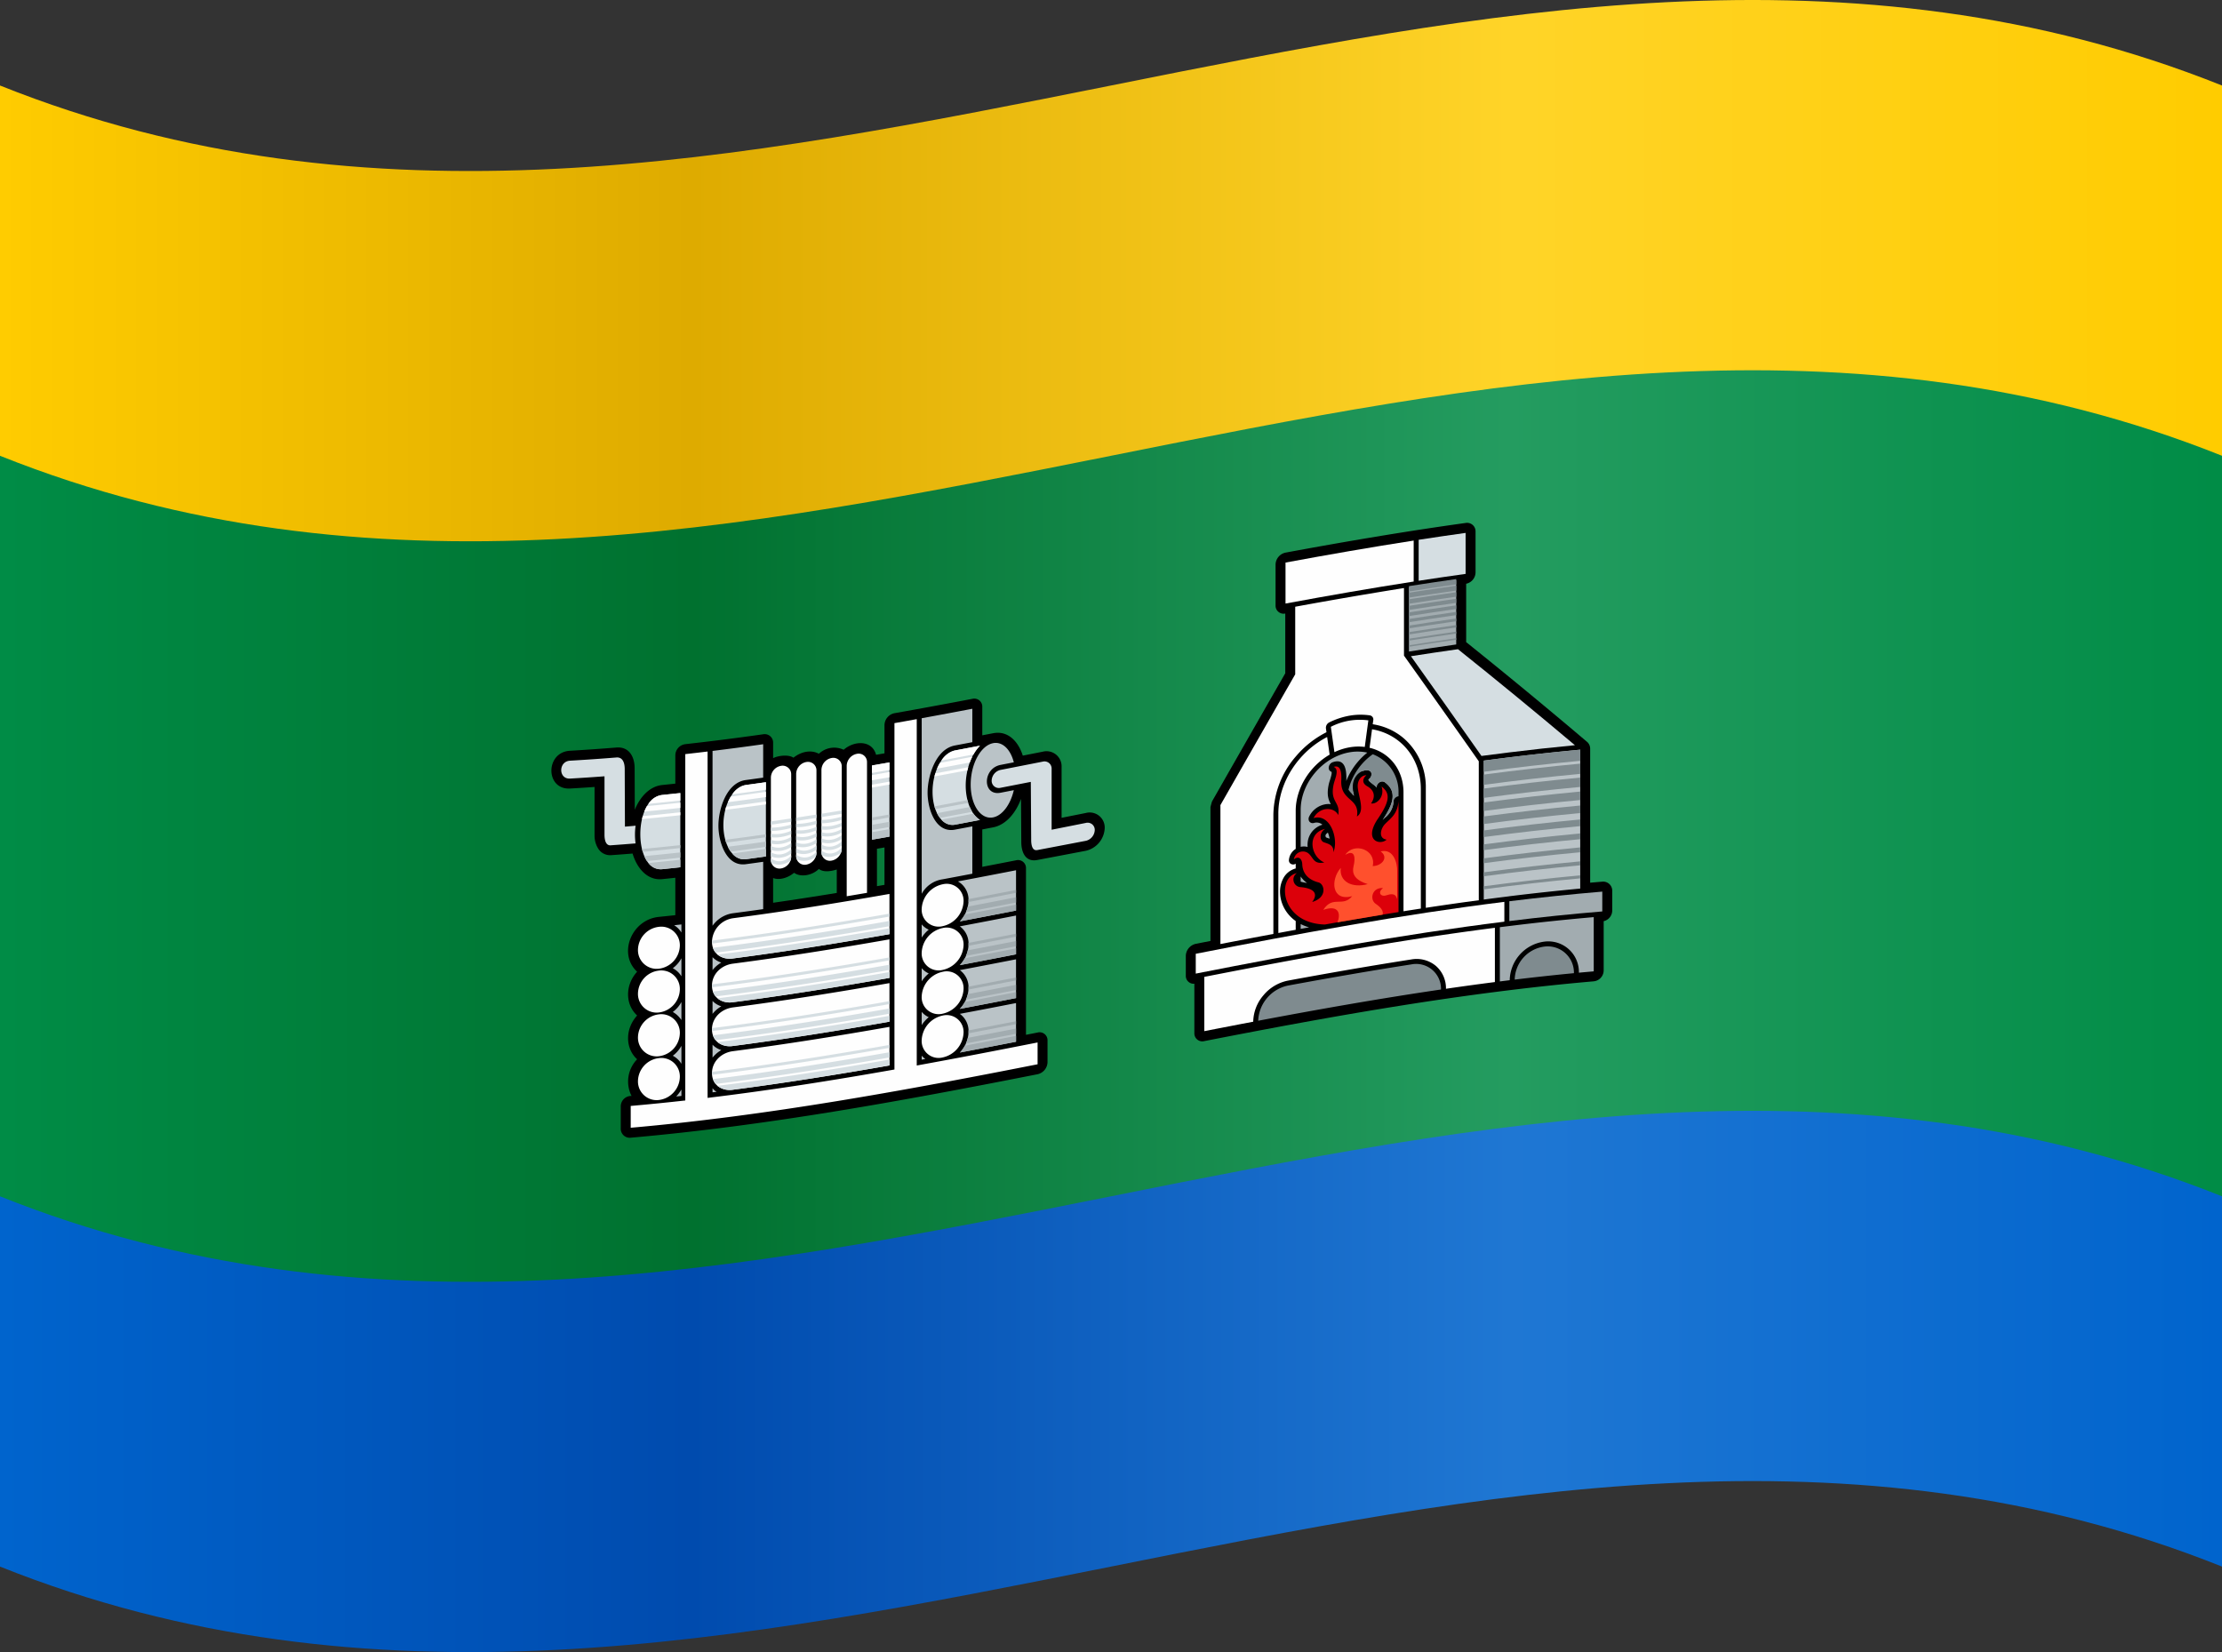 <svg xmlns="http://www.w3.org/2000/svg" xmlns:xlink="http://www.w3.org/1999/xlink" width="761.411" height="566.221" viewBox="0 0 761.411 566.221">
  <rect x="0" y="0" width="761.411" height="566.221" fill="#333333" stroke="none"/>
  <defs>
    <style>
      .a, .b, .c, .d, .e, .f, .g, .h, .i, .j {
        fill-rule: evenodd;
      }

      .a {
        fill: url(#a);
      }

      .b {
        fill: url(#b);
      }

      .c {
        fill: url(#c);
      }

      .d {
        fill: #a2acb0;
      }

      .e {
        fill: #fefefe;
      }

      .f {
        fill: #7f8b8f;
      }

      .g {
        fill: #dc000a;
      }

      .h {
        fill: #bac3c7;
      }

      .i {
        fill: #ff502d;
      }

      .j, .k {
        fill: #d5dee2;
      }
    </style>
    <linearGradient id="a" y1="156.209" x2="761.411" y2="156.209" gradientUnits="userSpaceOnUse">
      <stop offset="0" stop-color="#fc0"/>
      <stop offset="0.311" stop-color="#deab00"/>
      <stop offset="0.68" stop-color="#ffd428"/>
      <stop offset="0.999" stop-color="#fc0"/>
    </linearGradient>
    <linearGradient id="b" y1="410.012" x2="761.411" y2="410.012" gradientUnits="userSpaceOnUse">
      <stop offset="0" stop-color="#0064cd"/>
      <stop offset="0.31" stop-color="#004bae"/>
      <stop offset="0.68" stop-color="#1f77d3"/>
      <stop offset="0.999" stop-color="#0064cd"/>
    </linearGradient>
    <linearGradient id="c" y1="283.11" x2="761.411" y2="283.11" gradientUnits="userSpaceOnUse">
      <stop offset="0.001" stop-color="#008c46"/>
      <stop offset="0.311" stop-color="#00712f"/>
      <stop offset="0.679" stop-color="#249c60"/>
      <stop offset="0.999" stop-color="#008c46"/>
    </linearGradient>
  </defs>
  <g>
    <path class="a" d="M0,29.307c253.8,101.521,507.607-101.522,761.411,0v253.8C507.607,181.589,253.8,384.632,0,283.11Z"/>
    <path class="b" d="M0,283.11c253.8,101.522,507.607-101.521,761.411,0v253.8C507.607,435.392,253.8,638.435,0,536.914Z"/>
    <path class="c" d="M0,156.208c253.8,101.522,507.607-101.521,761.411,0v253.8C507.607,308.491,253.8,511.534,0,410.012Z"/>
    <path d="M409.271,354.068V337.152a2.689,2.689,0,0,1-2.93-2.8v-6.793a4.356,4.356,0,0,1,3.409-4.08q2.52-.5,5.039-.987v-45.9s.459-1.792.546-1.944q12.543-22,25.086-43.9V210.274a2.747,2.747,0,0,1-3.323-2.789V193.44a4.294,4.294,0,0,1,3.409-4.042c20.57-3.81,41.14-7.305,61.71-10.162a2.9,2.9,0,0,1,3.409,2.941v14.045a4.046,4.046,0,0,1-3.218,3.843v20.008q20.622,16.536,41.244,34.025a3.082,3.082,0,0,1,1.25,2.527v45.9q2.076-.185,4.152-.355a3.1,3.1,0,0,1,3.408,3.134V312.1a3.772,3.772,0,0,1-2.93,3.609v16.916a3.784,3.784,0,0,1-3.408,3.7c-44.482,3.857-88.963,11.78-133.445,20.488a2.723,2.723,0,0,1-3.408-2.74"/>
    <path class="d" d="M513.957,336.364q1.69-.214,3.381-.422a13.631,13.631,0,0,1,11.85-13.222,10.492,10.492,0,0,1,11.85,10.65q2.542-.238,5.086-.459V314.325q-14.46,1.254-28.919,3.047-1.625.2-3.248.4Z"/>
    <path class="e" d="M512.253,317.98v18.6q-8.382,1.075-16.764,2.3a10.142,10.142,0,0,0-3.48-7.858,10.28,10.28,0,0,0-8.37-2.2c-14.116,2.2-28.231,4.663-42.346,7.272a14.6,14.6,0,0,0-8.37,5.043,14.245,14.245,0,0,0-3.48,9.029q-8.382,1.594-16.764,3.238V334.8C445.871,328.3,479.062,322.241,512.253,317.98Z"/>
    <path class="e" d="M443.83,231.111V207.942q18.636-3.42,37.272-6.405v23.169q12.816,17.955,25.632,36.206v47.619q-9.075,1.218-18.151,2.6V270.166a22.12,22.12,0,0,0-7.664-17.22,21.285,21.285,0,0,0-10.529-4.726q.089-.651.176-1.3a1.416,1.416,0,0,0-1.166-1.742,22.108,22.108,0,0,0-6.934.1,25.661,25.661,0,0,0-6.934,2.287,2.083,2.083,0,0,0-1.178,2.058q.094.664.188,1.328a33.394,33.394,0,0,0-10.53,8.338,31.211,31.211,0,0,0-7.663,19.83v40.965q-9.076,1.7-18.151,3.466V275.93Q431.014,253.459,443.83,231.111Z"/>
    <path class="e" d="M469.3,256.284q.428-3.171.854-6.34c9.689,1.623,16.721,9.742,16.722,20.482v40.965q-2.973.456-5.944.927,0-19,0-37.993v-2.789c0-7.559-4.655-13.619-11.631-15.252m-31.25,63.481V278.8c0-10.74,7.033-21.246,16.722-26.207q.426,3.024.854,6.046C448.652,262.676,444,270.325,444,277.884v13.05a5.119,5.119,0,0,0-1.449,1.381,4.9,4.9,0,0,0-.859,2.263,1.519,1.519,0,0,0,.247,1.146,1.537,1.537,0,0,0,2.061.282v1.639a6.777,6.777,0,0,0-4.416,3.7,9.7,9.7,0,0,0-.954,4.562,11.951,11.951,0,0,0,1.147,4.765A12.783,12.783,0,0,0,444,315.666v3Q441.025,319.211,438.053,319.765Z"/>
    <path class="d" d="M463.667,271.077c-.084.386-.154.776-.21,1.167q.174.166.367.341l.145.131c-.113-.536-.224-1.085-.3-1.639m13.858,3.722v-2.718a13.179,13.179,0,0,0-2.116-7.34,11.933,11.933,0,0,0-5-4.268,19.516,19.516,0,0,0-3.709,3.886,4.705,4.705,0,0,1,.692-.24c1.294-.337,2.8-.072,2.535,1.567a2.117,2.117,0,0,1-.938,1.415c-.415.608,2.142,1.908,2.724,2.821a2.072,2.072,0,0,1,1.182-1.9,1.59,1.59,0,0,1,1.669.1c1.939,1.492,2.871,3.128,2.6,5.52-.22,1.934-1.3,4.252-3.372,7.368.262-.261.519-.5.776-.744A7.658,7.658,0,0,0,477.525,274.8Zm-22.5,10.549c-.524.436-1.049.779-.713,1.515a.282.282,0,0,0,.113.15c.393.151.8.277,1.193.423A10.5,10.5,0,0,0,455.024,285.348ZM445.7,290.23V277.572c0-9.218,7.544-18.152,16.764-19.741h0a15.609,15.609,0,0,1,6.068.111,23.9,23.9,0,0,0-6.035,7.22,22.71,22.71,0,0,0-1.177,2.528,15.9,15.9,0,0,0-.123-3.455c-.364-2.179-1.45-3.99-4.358-3.058-1.636.453-2.12,2.736-.664,3.3.561.215-.6,3.251-.783,4.033-.89,3.807-.18,5.566.619,7.093a6.5,6.5,0,0,0-1.443-.013,7.652,7.652,0,0,0-5.913,4.176c-.712,1.312.224,2.669,1.63,2.273a3.044,3.044,0,0,1,2.872.6,7.4,7.4,0,0,0-3.254,2.042,7.047,7.047,0,0,0-1.789,3.886,7.952,7.952,0,0,0-.036,1.711,4.712,4.712,0,0,0-1.62-.157l-.058,0A5.3,5.3,0,0,0,445.7,290.23Zm0,11.935v-1.771a7.832,7.832,0,0,0,2.181,2.206A12.74,12.74,0,0,1,445.7,302.165Zm0,16.189V316.7a16.009,16.009,0,0,0,2.884,1.133Q447.143,318.091,445.7,318.354Z"/>
    <path class="f" d="M462.081,270.66a21.213,21.213,0,0,1,8.331-12.159,13.776,13.776,0,0,1,8.818,13.307v1.1a1.984,1.984,0,0,0-1.7,1.811,7.664,7.664,0,0,1-2.96,5.54c-.257.241-.514.483-.776.744,2.073-3.116,3.153-5.434,3.372-7.368.27-2.392-.662-4.028-2.6-5.52a1.59,1.59,0,0,0-1.669-.1,2.072,2.072,0,0,0-1.182,1.9c-.582-.913-3.139-2.213-2.724-2.821a2.117,2.117,0,0,0,.938-1.415c.26-1.639-1.242-1.9-2.535-1.567a4.8,4.8,0,0,0-2.642,1.812c-1.664,2.212-1.247,4.6-.784,6.785l-.145-.131a10.489,10.489,0,0,1-1.743-1.925"/>
    <path class="g" d="M453.993,316.86c-15.409-.435-16.533-16.261-9.592-17.606a2.607,2.607,0,0,0,1.346,4.792c3.882.371,6.326,1.792,3.9,5.093,5.306-1.588,4.23-6.183,2.174-6.711-4.216-1.075-5.483-3.808-5.572-6.174-.077-2.05-1.339-2.984-2.879-1.712a3.13,3.13,0,0,1,4.621-2.323c2.106,1.317,1.81,4.163,5.813,3.371-4.764-1.972-6.113-10.109.291-11.5-2.1,1.26-1.891,4.023-.5,4.554,1.426.545,3.559.879,3.283,3.448,1.912-4.172-.841-13.4-6.76-11.719,2.047-3.967,7.071-3.908,8.457-1.028.807-4.746-3.026-4.321-1.526-10.732.4-1.72,2.019-4.982-.036-5.774,2.864-.968,2.668,3.212,2.6,4.74-.313,7.118,6.452,5.809,5.365,12.258,2.816-1.79.608-6.542.29-9.956-.194-2.075.9-4.177,2.988-4.189-.645.425-2.265,2.357.307,3.81,2.258,1.279,2.943,3.424,1.257,5.847,1.907.395,4.782-2.263,3.594-5.8,3.049,2.354,2.957,4.956-1.5,11.423-4.585,7.178.957,8.84,3.246,6.8-2.912-.43-2.1-3.725-.6-5.308,1.856-1.952,4.27-3.281,4.668-7.864v37.992Q466.612,314.607,453.993,316.86Z"/>
    <path class="f" d="M441.293,337.793c14.115-2.609,28.23-5.067,42.346-7.271a8.517,8.517,0,0,1,10.146,8.607c-20.88,3.07-41.759,6.753-62.638,10.709a12.835,12.835,0,0,1,10.146-12.045m87.895-3.223q-5.071.552-10.145,1.165a11.662,11.662,0,0,1,10.145-11.311,8.975,8.975,0,0,1,10.146,9.108Q534.261,334.018,529.188,334.57Z"/>
    <path class="d" d="M499,220.877V198.845q-8.1,1.15-16.194,2.424V223.3Q490.9,222.031,499,220.877Z"/>
    <path class="h" d="M541.494,256.934q-16.529,1.537-33.055,3.751V308.3q4.273-.567,8.549-1.093a1.766,1.766,0,0,1,.217-.041q12.144-1.493,24.289-2.631Z"/>
    <path class="i" d="M473.946,304.376c-3.742-.363-4.757,3.9-2.529,5.39,1.83,1.227,2.715,2.471,2.348,3.708q-7.738,1.271-15.477,2.628c1.069-2.468.869-6.225-4.842-4.271,3.3-5.119,6.6-.741,9.9-4.682-7.066,1.919-7.51-5.611-3.9-9.711-.6,4.7,3.866,7.045,9.231,5.566-4.636-1.426-5.453-3.693-4.853-6.151.662-2.7.57-5.927-2.853-3.866,2.941-4.457,10.689-1.862,9.419,3.839,3.139-.044,5.592-2.95,2.717-5.018,4.468-1.114,5.736,4.094,5.657,6.751v9.587c-.546-2.18-2.21-1.782-3.871-1.259-1.773.558-2.933-1.089-.955-2.511"/>
    <path class="e" d="M456.038,249.1a21.743,21.743,0,0,1,12.856-2.215q-.613,4.552-1.228,9.107a17.574,17.574,0,0,0-5.2.137,20.265,20.265,0,0,0-5.2,1.655Q456.651,253.44,456.038,249.1Z"/>
    <path class="f" d="M508.439,265.469q16.527-2.189,33.055-3.75v3.513q-16.529,1.537-33.055,3.751Zm0,4.785q16.527-2.188,33.055-3.751v3.205q-16.529,1.537-33.055,3.751Zm0,4.785q16.527-2.19,33.055-3.751v2.9q-16.529,1.536-33.055,3.75Zm0,4.784q16.527-2.188,33.055-3.75v2.588q-16.529,1.536-33.055,3.751Zm0,4.785q16.527-2.189,33.055-3.751v2.28q-16.529,1.537-33.055,3.751Zm0,4.785q16.527-2.19,33.055-3.751v1.971q-16.529,1.537-33.055,3.751Zm0,4.784q16.527-2.188,33.055-3.751v1.664q-16.529,1.536-33.055,3.75Zm0,4.785q16.527-2.188,33.055-3.751v1.355q-16.529,1.538-33.055,3.751Zm0,4.784q16.527-2.188,33.055-3.75v1.047q-16.529,1.536-33.055,3.75ZM482.806,221.16q8.1-1.27,16.194-2.424v.505q-8.1,1.149-16.194,2.423Zm0-2.254q8.1-1.269,16.194-2.423v.653q-8.1,1.15-16.194,2.423Zm0-2.253q8.1-1.269,16.194-2.423v.8q-8.1,1.15-16.194,2.423Zm0-2.253q8.1-1.269,16.194-2.423v.951q-8.1,1.149-16.194,2.423Zm0-2.253q8.1-1.269,16.194-2.423v1.1q-8.1,1.15-16.194,2.423Zm0-2.252q8.1-1.27,16.194-2.423v1.247q-8.1,1.15-16.194,2.423Zm0-2.254q8.1-1.269,16.194-2.423v1.4q-8.1,1.15-16.194,2.423Zm0-2.253q8.1-1.269,16.194-2.423v1.546q-8.1,1.15-16.194,2.423Zm0-2.252q8.1-1.27,16.194-2.424v1.694q-8.1,1.15-16.194,2.423Zm0-2.253q8.1-1.27,16.194-2.423V200.3q-8.1,1.15-16.194,2.423Zm25.633,59.8q16.527-2.189,33.055-3.751v3.822q-16.529,1.536-33.055,3.751Z"/>
    <path class="d" d="M549.054,312.372q-15.925,1.317-31.849,3.3v-6.793q15.924-1.957,31.849-3.3Z"/>
    <path class="e" d="M409.75,333.683c35.249-6.927,70.5-13.4,105.747-17.8v-6.793c-35.249,4.4-70.5,10.877-105.747,17.8Z"/>
    <path class="j" d="M502.217,196.689q-8.043,1.118-16.087,2.359V185q8.043-1.239,16.087-2.358Z"/>
    <path class="e" d="M440.507,206.851c14.639-2.712,29.279-5.264,43.919-7.54V185.267c-14.64,2.276-29.28,4.828-43.919,7.539Z"/>
    <path class="j" d="M499.6,222.5q20.038,16.012,40.077,32.905-11.3,1.077-22.592,2.474-4.326.533-8.65,1.106l-.023,0-.754.1q-12.088-17.237-24.175-34.185Q491.545,223.639,499.6,222.5Z"/>
    <path d="M264.923,309.4q10.907-1.576,21.813-3.366V298c-1.756.554-4.488,1.1-6.134-.192-2.459,2.4-6.414,2.863-8.49,1.315-2.243,1.865-5.163,2.6-7.189,1.8Zm38.163-6.137V290.445l-2.577.449v12.819Q301.8,303.491,303.086,303.264Zm-71.673,10.389v-12.82q-2.223.24-4.447.467c-5.43.553-8.846-4.175-10.2-8.767q-3.621.293-7.242.548a4.8,4.8,0,0,1-4.552-2.267,8.382,8.382,0,0,1-1.236-4.482V269.714q-4.2.294-8.393.538c-8.524.453-8.525-12.5,0-12.95q7.936-.459,15.872-1.105c4.354-.355,6.24,3.156,6.254,7.049q.028,7.143.055,14.286c1.644-4.078,4.859-8.024,9.444-8.492q2.223-.227,4.447-.466V258.83a3.907,3.907,0,0,1,3.409-3.783q13.347-1.493,26.693-3.391a2.888,2.888,0,0,1,3.408,2.922v5.261c2.053-1.013,5.518-1.219,6.956-.152,3.069-2.4,6.36-2.643,8.723-1.35a7.637,7.637,0,0,1,8.491-1.375c3.794-3.3,9.8-3.239,11.11,1.725q1.442-.249,2.883-.5v-9.743a4.245,4.245,0,0,1,3.409-4.009q13.347-2.365,26.693-4.923a2.737,2.737,0,0,1,3.408,2.757v9.743q1.85-.354,3.7-.712c5.4-1.044,8.806,3.259,10.177,7.672q3.412-.669,6.826-1.344a5.169,5.169,0,0,1,6.474,5.191v17.469q4.151-.825,8.3-1.654a5.152,5.152,0,0,1,6.475,5.181,8.321,8.321,0,0,1-6.475,7.768q-8.328,1.591-16.656,3.165c-4.031.763-5.43-2.642-5.452-6.094q-.05-7.426-.1-14.851c-1.612,4.364-4.862,8.847-9.571,9.757l-3.7.712v12.819q5.784-1.11,11.569-2.243a2.725,2.725,0,0,1,3.409,2.741v57.069l3.971-.782a2.718,2.718,0,0,1,3.409,2.734v7.477a4.359,4.359,0,0,1-3.409,4.083c-46.474,9.173-92.949,17.671-139.424,21.754a3.077,3.077,0,0,1-3.408-3.117v-7.477a3.6,3.6,0,0,1,3.7-3.725,10.955,10.955,0,0,1,1.894-12.551v-.028c-4.118-3.752-4.1-10.481.007-14.964.012-.038-.183-.207-.219-.248-3.905-3.8-3.821-10.366.212-14.757.025-.027-.18-.206-.212-.241-6.285-6.133-1.649-17.651,7.7-18.575Q228.6,313.956,231.413,313.653Z"/>
    <path class="e" d="M323.008,333.066a5.788,5.788,0,0,1,7.178,5.829,9.059,9.059,0,0,1-7.178,8.525,5.8,5.8,0,0,1-7.177-5.853,9.033,9.033,0,0,1,7.177-8.5m0-.644a9.059,9.059,0,0,0,7.178-8.525,5.787,5.787,0,0,0-7.178-5.829,9.031,9.031,0,0,0-7.177,8.5A5.8,5.8,0,0,0,323.008,332.422Zm0-29.353a5.788,5.788,0,0,1,7.178,5.829,9.059,9.059,0,0,1-7.178,8.525,5.8,5.8,0,0,1-7.177-5.853A9.034,9.034,0,0,1,323.008,303.069ZM225.788,347a8.156,8.156,0,0,0,7.178-7.932,6.352,6.352,0,0,0-7.178-6.423,8.09,8.09,0,0,0-7.177,7.867A6.4,6.4,0,0,0,225.788,347Zm0,.644a6.35,6.35,0,0,1,7.178,6.422A8.155,8.155,0,0,1,225.788,362a6.4,6.4,0,0,1-7.177-6.488A8.088,8.088,0,0,1,225.788,347.645Zm0,29.352a8.155,8.155,0,0,0,7.178-7.931,6.351,6.351,0,0,0-7.178-6.423,8.09,8.09,0,0,0-7.177,7.866A6.4,6.4,0,0,0,225.788,377Zm25.34-3.507c17.888-2.335,35.775-5.184,53.663-8.334V351.937c-17.888,3.151-35.775,6-53.663,8.335-3.951.516-7.154,3.55-7.154,7.514S247.177,374.006,251.128,373.49Zm0-28.217c17.888-2.334,35.775-5.183,53.663-8.334v13.218c-17.888,3.151-35.775,6-53.663,8.334-3.951.516-7.154-1.74-7.154-5.7S247.177,345.789,251.128,345.273Zm0-30.565c17.888-2.334,35.775-5.183,53.663-8.334V320.16c-17.888,3.151-35.775,6-53.663,8.334-3.951.516-7.154-1.74-7.154-5.7A8.389,8.389,0,0,1,251.128,314.708Zm0,28.785c17.888-2.335,35.775-5.184,53.663-8.334V321.941c-17.888,3.15-35.775,6-53.663,8.334-3.951.516-7.154,3.55-7.154,7.514S247.177,344.009,251.128,343.493Zm-25.34-25.845a6.35,6.35,0,0,1,7.178,6.422A8.156,8.156,0,0,1,225.788,332a6.4,6.4,0,0,1-7.177-6.488A8.088,8.088,0,0,1,225.788,317.648ZM306.5,247.841q3.82-.677,7.641-1.371V365.179c13.8-2.508,27.606-5.173,41.409-7.9v7.477c-46.474,9.173-92.949,17.672-139.424,21.755v-7.477q9.351-.822,18.7-1.873V258.455q3.82-.427,7.641-.89v118.71c21.344-2.58,42.688-5.943,64.032-9.725ZM276.3,261.162h0a4.221,4.221,0,0,0-3.478,4.011v28.215a2.916,2.916,0,0,0,3.478,2.944h0a4.232,4.232,0,0,0,3.477-4.021V264.1A2.909,2.909,0,0,0,276.3,261.162Zm8.66-1.373h0a2.888,2.888,0,0,1,3.478,2.91v28.214a4.27,4.27,0,0,1-3.478,4.046h0a2.893,2.893,0,0,1-3.478-2.919V263.826A4.261,4.261,0,0,1,284.962,259.789Zm8.66-1.432h0a4.3,4.3,0,0,0-3.478,4.06v44.755q3.479-.578,6.956-1.173V261.245A2.866,2.866,0,0,0,293.622,258.357Zm-25.981,4.113h0a2.935,2.935,0,0,1,3.478,2.961v28.214a4.191,4.191,0,0,1-3.478,4h0a2.942,2.942,0,0,1-3.478-2.972V266.454A4.179,4.179,0,0,1,267.641,262.47Zm55.367,99.949a9.061,9.061,0,0,0,7.178-8.526,5.788,5.788,0,0,0-7.178-5.829,9.033,9.033,0,0,0-7.177,8.5A5.8,5.8,0,0,0,323.008,362.419Zm35.558-76.171q6.857-1.357,13.711-2.728a.546.546,0,0,1,.685.548h0a.881.881,0,0,1-.685.822q-6.855,1.369-13.711,2.728a.548.548,0,0,1-.685-.55h0A.881.881,0,0,1,358.566,286.248ZM345.09,264.881q6.291-1.225,12.583-2.471a.548.548,0,0,1,.685.55h0a.88.88,0,0,1-.685.821q-6.293,1.243-12.583,2.471a.55.55,0,0,1-.686-.552h0A.874.874,0,0,1,345.09,264.881ZM195.462,262.27q8.015-.465,16.028-1.12a.623.623,0,0,1,.685.628h0a.76.76,0,0,1-.685.742q-8.013.652-16.028,1.12a.642.642,0,0,1-.685-.646h0A.737.737,0,0,1,195.462,262.27Z"/>
    <path class="h" d="M315.84,321.323v-4.511a6.817,6.817,0,0,0,2.409,1.814,11.74,11.74,0,0,0-2.409,2.7m0,15v-4.51a6.829,6.829,0,0,0,2.409,1.814A11.717,11.717,0,0,0,315.84,336.321Zm0,15V346.8a6.877,6.877,0,0,0,2.411,1.818A11.742,11.742,0,0,0,315.84,351.32Zm1.226,11.62-1.226.224v-1.356A6.75,6.75,0,0,0,317.066,362.94Zm-71.512,11.251-1.387.172v-1.432A4.052,4.052,0,0,0,245.554,374.191Zm-1.387-11.709v-4.438a7.072,7.072,0,0,0,3,1.846A10.144,10.144,0,0,0,244.167,362.482Zm0-15v-4.438a7.092,7.092,0,0,0,3,1.846A10.144,10.144,0,0,0,244.167,347.484Zm0-15v-4.438a7.072,7.072,0,0,0,3,1.846A10.144,10.144,0,0,0,244.167,332.485Zm0-75.127q8.674-1.065,17.348-2.293v11.448q-2.98.42-5.961.823c-6.719.9-9.375,10.178-9.375,15.647s2.656,14.107,9.375,13.2q2.98-.4,5.961-.824v16.222q-5.193.733-10.387,1.412a10.237,10.237,0,0,0-6.267,3.406,10.723,10.723,0,0,0-.694.868ZM233.5,334.6a7.634,7.634,0,0,0-2.949-2.765,10.468,10.468,0,0,0,2.949-3.413Zm0,15.006a8.477,8.477,0,0,0-2.949-2.773,10.454,10.454,0,0,0,2.949-3.412Zm0,14.99a7.656,7.656,0,0,0-2.949-2.765,10.43,10.43,0,0,0,2.949-3.4ZM231.73,375.8a14.925,14.925,0,0,0,1.767-2.387v2.194Zm-.71-58.7,2.477-.27V319.6A7.634,7.634,0,0,0,231.02,317.1Zm84.82-70.944q8.673-1.584,17.348-3.241v11.447q-2.98.569-5.961,1.13c-6.719,1.262-9.375,10.7-9.375,16.169s2.656,13.944,9.375,12.682q2.981-.561,5.961-1.129v16.228q-5.091.971-10.18,1.918a9.729,9.729,0,0,0-7.168,4.961Zm32.325,95.912V328.778q-9.636,1.884-19.272,3.71a4.79,4.79,0,0,1,.491.383,7.289,7.289,0,0,1,2.506,5.7,10.677,10.677,0,0,1-2.6,6.774c-.125.148-.254.294-.386.436Q338.535,343.962,348.165,342.072Zm0-15V313.778q-9.636,1.885-19.272,3.711c.136.094.267.194.4.3a7.279,7.279,0,0,1,2.6,5.787,10.647,10.647,0,0,1-2.506,6.651c-.152.194-.312.376-.48.557Q338.534,328.962,348.165,327.073Zm0-15V298.255q-9.962,1.948-19.925,3.833a6.89,6.89,0,0,1,1.049.7,7.276,7.276,0,0,1,2.6,5.786,10.68,10.68,0,0,1-2.6,6.771l0,0c-.125.148-.253.292-.384.434Q338.535,313.963,348.165,312.074Zm0,31.7v13.26q-9.612,1.88-19.224,3.7.179-.194.348-.395l.1-.122a10.642,10.642,0,0,0,2.506-6.651,7.278,7.278,0,0,0-2.6-5.787c-.128-.1-.26-.2-.394-.3Q338.53,345.666,348.165,343.777Zm-7.871-89.071c3.22-.622,5.975,2.129,7.113,6.569q-2.263.442-4.527.881c-6.268,1.212-6.278,10.756,0,9.542q2.264-.44,4.527-.882c-1.138,4.885-3.893,8.711-7.113,9.333-4.236.819-7.67-4.224-7.67-11.249S336.058,255.525,340.294,254.706Z"/>
    <path class="k" d="M195.341,266.843c-4.033.224-4.033-5.908,0-6.133q7.936-.458,15.872-1.1c2.17-.177,2.851,1.808,2.859,3.937l.075,19.763q1.827-.156,3.653-.32a22.543,22.543,0,0,0-.009,6.068q-4.282.353-8.564.655c-1.685.118-2.084-1.939-2.084-3.625V266.057Q201.242,266.5,195.341,266.843ZM327.227,257.2c-4.237.8-7.671,7.125-7.671,14.151s3.434,12.089,7.671,11.292q4.292-.808,8.583-1.631c-3.531-2.234-4.89-7.421-4.89-11.788s1.359-10.069,4.889-13.654Q331.519,256.392,327.227,257.2Zm-28.422,30.58q2.993-.516,5.986-1.043V261.3q-2.993.526-5.986,1.043Zm-43.251-18.739c-4.236.573-7.671,6.7-7.671,13.727s3.435,12.289,7.671,11.715q3.452-.466,6.9-.957V268.083Q259.006,268.575,255.554,269.041Zm-28.588,3.408c-10.067.984-10.067,26.426,0,25.443q3.075-.315,6.152-.653V271.8Q230.042,272.135,226.966,272.449Zm115.914-2.456a2.456,2.456,0,0,1-3.067-2.472,3.9,3.9,0,0,1,3.067-3.66q7.207-1.4,14.416-2.827a2.446,2.446,0,0,1,3.066,2.46v20.877q5.854-1.161,11.709-2.331a2.442,2.442,0,0,1,3.067,2.454,3.934,3.934,0,0,1-3.067,3.679q-8.315,1.594-16.629,3.173c-1.683.318-2.073-1.69-2.084-3.375l-.132-20Q348.053,268.989,342.88,269.993Z"/>
    <path class="d" d="M328.905,315.782c.131-.142.259-.286.384-.434l0,0a11.7,11.7,0,0,0,1.32-1.932q8.779-1.665,17.559-3.386v2.047Q338.535,313.958,328.905,315.782Zm19.26-6.47q-8.584,1.678-17.169,3.311a10.426,10.426,0,0,0,.646-1.915q8.262-1.569,16.523-3.189ZM328.9,330.781q.2-.212.385-.435l.1-.122a11.753,11.753,0,0,0,1.222-1.813q8.779-1.665,17.559-3.386v2.048Q338.535,328.957,328.9,330.781Zm19.261-6.471q-8.584,1.678-17.169,3.312a10.461,10.461,0,0,0,.646-1.916q8.262-1.569,16.523-3.189Zm0-3.3q-8.147,1.594-16.294,3.146c.012-.195.019-.39.019-.585,0-.141,0-.281-.01-.42q8.144-1.548,16.285-3.144ZM328.9,345.781q.2-.215.386-.436a11.744,11.744,0,0,0,1.322-1.936q8.776-1.665,17.554-3.385v2.048Q338.535,343.956,328.9,345.781Zm19.262-6.473q-8.582,1.679-17.165,3.311a10.5,10.5,0,0,0,.644-1.915q8.26-1.571,16.521-3.189Zm0-3.3q-8.147,1.593-16.293,3.145c.011-.195.018-.39.018-.585,0-.141,0-.281-.01-.42q8.144-1.548,16.285-3.144Zm-19.224,24.727q.179-.194.348-.395l.1-.122a11.816,11.816,0,0,0,1.222-1.812q8.779-1.665,17.559-3.386v2.014Q338.553,358.917,328.941,360.738Zm19.224-6.431q-8.584,1.678-17.169,3.312a10.451,10.451,0,0,0,.646-1.915q8.262-1.571,16.523-3.19Zm0-3.3q-8.147,1.594-16.294,3.146.02-.291.019-.585c0-.141,0-.281-.01-.419q8.144-1.55,16.285-3.144Zm0-44.995q-8.147,1.594-16.294,3.146.02-.293.019-.586c0-.14,0-.281-.01-.419q8.144-1.548,16.285-3.144Z"/>
    <path class="j" d="M245.86,372.148a6.688,6.688,0,0,0,5.268,1.342c17.888-2.335,35.775-5.184,53.663-8.334v-2.015C285.147,366.6,265.5,369.7,245.86,372.148Zm-.629-.638c19.853-2.462,39.706-5.587,59.56-9.084v-1.793c-20.159,3.551-40.318,6.719-60.477,9.2A5.47,5.47,0,0,0,245.231,371.51ZM244,353.366q-.024-.282-.024-.578c0-.142.005-.284.013-.423,20.268-2.485,40.536-5.668,60.8-9.238v1C284.526,347.7,264.262,350.881,244,353.366Zm1.233,3.146a5.264,5.264,0,0,1-.934-1.678c20.165-2.479,40.329-5.648,60.494-9.2v1.792C284.937,350.924,265.084,354.05,245.231,356.512Zm5.9,1.979a6.683,6.683,0,0,1-5.268-1.342c19.644-2.45,39.287-5.546,58.931-9.006v2.014C286.9,353.308,269.016,356.157,251.128,358.491ZM244,323.37q-.024-.284-.024-.58c0-.141,0-.282.012-.422,20.268-2.485,40.537-5.668,60.805-9.238v1C284.526,317.7,264.262,320.884,244,323.37Zm1.233,3.145a5.269,5.269,0,0,1-.934-1.677c20.165-2.48,40.329-5.648,60.494-9.2v1.792C284.937,320.927,265.084,324.053,245.231,326.515Zm5.9,1.979a6.683,6.683,0,0,1-5.268-1.342c19.644-2.45,39.287-5.546,58.931-9.006v2.014C286.9,323.311,269.016,326.16,251.128,328.494Zm-5.268,13.657a6.684,6.684,0,0,0,5.268,1.342c17.888-2.335,35.775-5.184,53.663-8.334v-2.015C285.147,336.6,265.5,339.7,245.86,342.151Zm-1.563-2.315a5.294,5.294,0,0,0,.934,1.678c19.853-2.463,39.707-5.588,59.56-9.085v-1.793C284.626,334.188,264.462,337.357,244.3,339.836Zm-.31-2.47c-.009.14-.013.281-.013.423,0,.2.009.39.024.579,20.264-2.485,40.528-5.667,60.793-9.237v-1C284.523,331.7,264.255,334.881,243.987,337.366Zm60.8,21.762c-20.265,3.57-40.529,6.752-60.794,9.237q-.023-.285-.023-.579c0-.141.005-.282.013-.423,20.268-2.485,40.536-5.668,60.8-9.238Z"/>
    <path class="h" d="M222.186,295.783a5.262,5.262,0,0,0,4.78,2.109q3.075-.315,6.152-.653v-2.581Q227.652,295.258,222.186,295.783Zm-1.4-2.375a10.806,10.806,0,0,0,.909,1.706q5.711-.545,11.423-1.173v-1.792Q226.952,292.827,220.786,293.408Zm84.005-9.969v-1.792q-2.993.526-5.986,1.043v1.792Q301.8,283.966,304.791,283.439Zm0,3.3v-2.582q-2.993.528-5.986,1.043v2.582Q301.8,287.264,304.791,286.737Zm-53.87,5.779a5.2,5.2,0,0,0,4.633,1.967q3.452-.466,6.9-.957v-2.582Q256.691,291.765,250.921,292.516Zm-1.5-2.313a10.764,10.764,0,0,0,.985,1.665q6.028-.781,12.057-1.64v-1.792Q255.937,289.362,249.416,290.2Zm49.389-9.018q2.993-.516,5.986-1.043v-1q-2.993.526-5.986,1.042Zm-49.975,7.588q6.814-.873,13.628-1.843v-1q-6.963.99-13.927,1.881Q248.668,288.3,248.83,288.773Zm73.764-7.845a4.954,4.954,0,0,0,4.633,1.715q4.292-.808,8.583-1.631a8.134,8.134,0,0,1-2.241-2.153Q328.081,279.906,322.594,280.928Zm-1.5-2.229a9.908,9.908,0,0,0,.985,1.609q5.535-1.028,11.072-2.084a12.3,12.3,0,0,1-.838-1.633Q326.7,277.658,321.089,278.7Zm-.586-1.4q5.645-1.044,11.288-2.118c-.1-.313-.187-.632-.268-.952q-5.66,1.074-11.319,2.122C320.294,276.68,320.4,277,320.5,277.3ZM219.99,290.974c.08.334.17.66.267.978q6.43-.6,12.861-1.308v-1Q226.554,290.361,219.99,290.974Z"/>
    <path class="k" d="M271.119,291.093v1.45a7.87,7.87,0,0,1-3.546,1.4,6.626,6.626,0,0,1-3.41-.443v-1.438a5.237,5.237,0,0,0,3.442.745,6.21,6.21,0,0,0,3.508-1.72Zm0-2.139v1.352a9.168,9.168,0,0,1-3.6,1.29,7.606,7.606,0,0,1-3.357-.289v-1.348a6.069,6.069,0,0,0,3.384.5A7.462,7.462,0,0,0,271.119,288.954Zm0-2.118v1.258a11.411,11.411,0,0,1-3.648,1.153,9.317,9.317,0,0,1-3.308-.126v-1.265a7.6,7.6,0,0,0,3.324.257A9.722,9.722,0,0,0,271.119,286.836Zm0-2.115v1.191a16.039,16.039,0,0,1-3.7.986,12.758,12.758,0,0,1-3.254.05v-1.2a10.959,10.959,0,0,0,3.265.014A14.38,14.38,0,0,0,271.119,284.721Zm0-2.11v1.147a30.077,30.077,0,0,1-3.754.791,23.234,23.234,0,0,1-3.2.243v-1.149a21.567,21.567,0,0,0,3.207-.226A28.672,28.672,0,0,0,271.119,282.611Zm0-2.11v1.136q-3.479.523-6.956,1.023v-1.136Q267.64,281.025,271.119,280.5Zm8.66,9.257v1.45a7.934,7.934,0,0,1-3.545,1.43,6.623,6.623,0,0,1-3.411-.416v-1.439a5.216,5.216,0,0,0,3.442.718,6.262,6.262,0,0,0,3.509-1.747Zm0-2.138v1.352a9.235,9.235,0,0,1-3.6,1.317,7.6,7.6,0,0,1-3.358-.262v-1.349a6.046,6.046,0,0,0,3.385.475A7.509,7.509,0,0,0,279.779,287.62Zm0-2.118v1.258a11.493,11.493,0,0,1-3.648,1.18,9.29,9.29,0,0,1-3.308-.1v-1.264a7.6,7.6,0,0,0,3.324.23A9.782,9.782,0,0,0,279.779,285.5Zm0-2.116v1.191a16.071,16.071,0,0,1-3.7,1.015,12.776,12.776,0,0,1-3.255.076v-1.2a10.963,10.963,0,0,0,3.265-.012A14.461,14.461,0,0,0,279.779,283.386Zm0-2.11v1.147a30.289,30.289,0,0,1-3.754.82,23.26,23.26,0,0,1-3.2.269v-1.15a21.47,21.47,0,0,0,3.207-.251A28.649,28.649,0,0,0,279.779,281.276Zm0-2.11V280.3q-3.479.549-6.956,1.078v-1.136Q276.3,279.716,279.779,279.166Zm-6.956,13.727a5.443,5.443,0,0,0,.755.471,4.663,4.663,0,0,0,2.979.449,5.425,5.425,0,0,0,2.612-1.294,5.8,5.8,0,0,0,.61-.632v.424a3.784,3.784,0,0,1-.26,1.358,7.107,7.107,0,0,1-2.924,1.269,6.038,6.038,0,0,1-3.57-.418,3.172,3.172,0,0,1-.2-1.132Zm15.617-4.532v1.45a8.005,8.005,0,0,1-3.545,1.454,6.607,6.607,0,0,1-3.411-.391v-1.438a5.2,5.2,0,0,0,3.442.693,6.316,6.316,0,0,0,3.508-1.772Zm0-2.139v1.352a9.312,9.312,0,0,1-3.6,1.343,7.588,7.588,0,0,1-3.358-.238v-1.348a6.027,6.027,0,0,0,3.384.45A7.569,7.569,0,0,0,288.44,286.222Zm0-2.118v1.258a11.585,11.585,0,0,1-3.648,1.207,9.332,9.332,0,0,1-3.308-.076v-1.265a7.566,7.566,0,0,0,3.324.206A9.842,9.842,0,0,0,288.44,284.1Zm0-2.115v1.191a16.276,16.276,0,0,1-3.7,1.041,12.786,12.786,0,0,1-3.255.1v-1.2a11,11,0,0,0,3.265-.035A14.623,14.623,0,0,0,288.44,281.989Zm0-2.11v1.147a30.69,30.69,0,0,1-3.754.847,23.32,23.32,0,0,1-3.2.291v-1.149a21.517,21.517,0,0,0,3.207-.275A29.1,29.1,0,0,0,288.44,279.879Zm0-2.11V278.9q-3.478.573-6.956,1.127V278.9Q284.961,278.343,288.44,277.769Zm-6.956,13.776a5.253,5.253,0,0,0,.755.466,4.649,4.649,0,0,0,2.979.427,5.478,5.478,0,0,0,2.612-1.312,6.029,6.029,0,0,0,.61-.636v.423a3.753,3.753,0,0,1-.261,1.36,7.158,7.158,0,0,1-2.924,1.29,6.024,6.024,0,0,1-3.57-.392,3.158,3.158,0,0,1-.2-1.131Zm-17.321,2.628a5.343,5.343,0,0,0,.755.477,4.673,4.673,0,0,0,2.979.473,5.391,5.391,0,0,0,2.612-1.274,5.748,5.748,0,0,0,.61-.627v.423a3.741,3.741,0,0,1-.261,1.356,7.037,7.037,0,0,1-2.924,1.247,6.046,6.046,0,0,1-3.57-.446,3.2,3.2,0,0,1-.2-1.134Z"/>
    <path class="e" d="M221.7,276.267a13.619,13.619,0,0,0-.909,1.879q6.165-.58,12.332-1.259v-1.793Q227.406,275.722,221.7,276.267Zm5.271-3.818a6.672,6.672,0,0,0-4.781,3.056q5.466-.525,10.933-1.126V271.8Q230.042,272.135,226.966,272.449Zm6.152,5.943q-6.43.707-12.861,1.309c-.1.336-.187.679-.267,1.028q6.564-.612,13.128-1.334Z"/>
    <path class="e" d="M298.805,262.338q2.993-.516,5.986-1.043v2.582q-2.993.526-5.986,1.043Zm-47.87,9.9a7.121,7.121,0,0,1,4.625-3.2q3.448-.467,6.9-.957v2.583Q256.7,271.484,250.935,272.236Zm47.87-6.6q2.993-.516,5.986-1.043v1.793q-2.993.526-5.986,1.043Zm-49.373,9.3a15.015,15.015,0,0,1,.983-1.92q6.023-.782,12.043-1.638v1.793Q255.945,274.1,249.432,274.939Zm13.026-.26q-6.806.966-13.611,1.84c-.109.34-.207.687-.3,1.041q6.954-.888,13.909-1.878Zm42.333-6.789q-2.993.526-5.986,1.043v1q2.993-.516,5.986-1.043Z"/>
    <path class="e" d="M322.6,260.648a7.659,7.659,0,0,1,4.632-3.448q4.29-.807,8.58-1.63a14.364,14.364,0,0,0-2.232,3.009Q328.087,259.626,322.6,260.648Zm-1.5,2.788a15.946,15.946,0,0,1,.985-1.975q5.538-1.029,11.076-2.086a19.317,19.317,0,0,0-.844,1.954Q326.7,262.4,321.092,263.436Zm10.695-.5q-5.64,1.073-11.281,2.116-.162.521-.3,1.059,5.655-1.046,11.309-2.121Q331.641,263.453,331.787,262.933Z"/>
  </g>
</svg>
